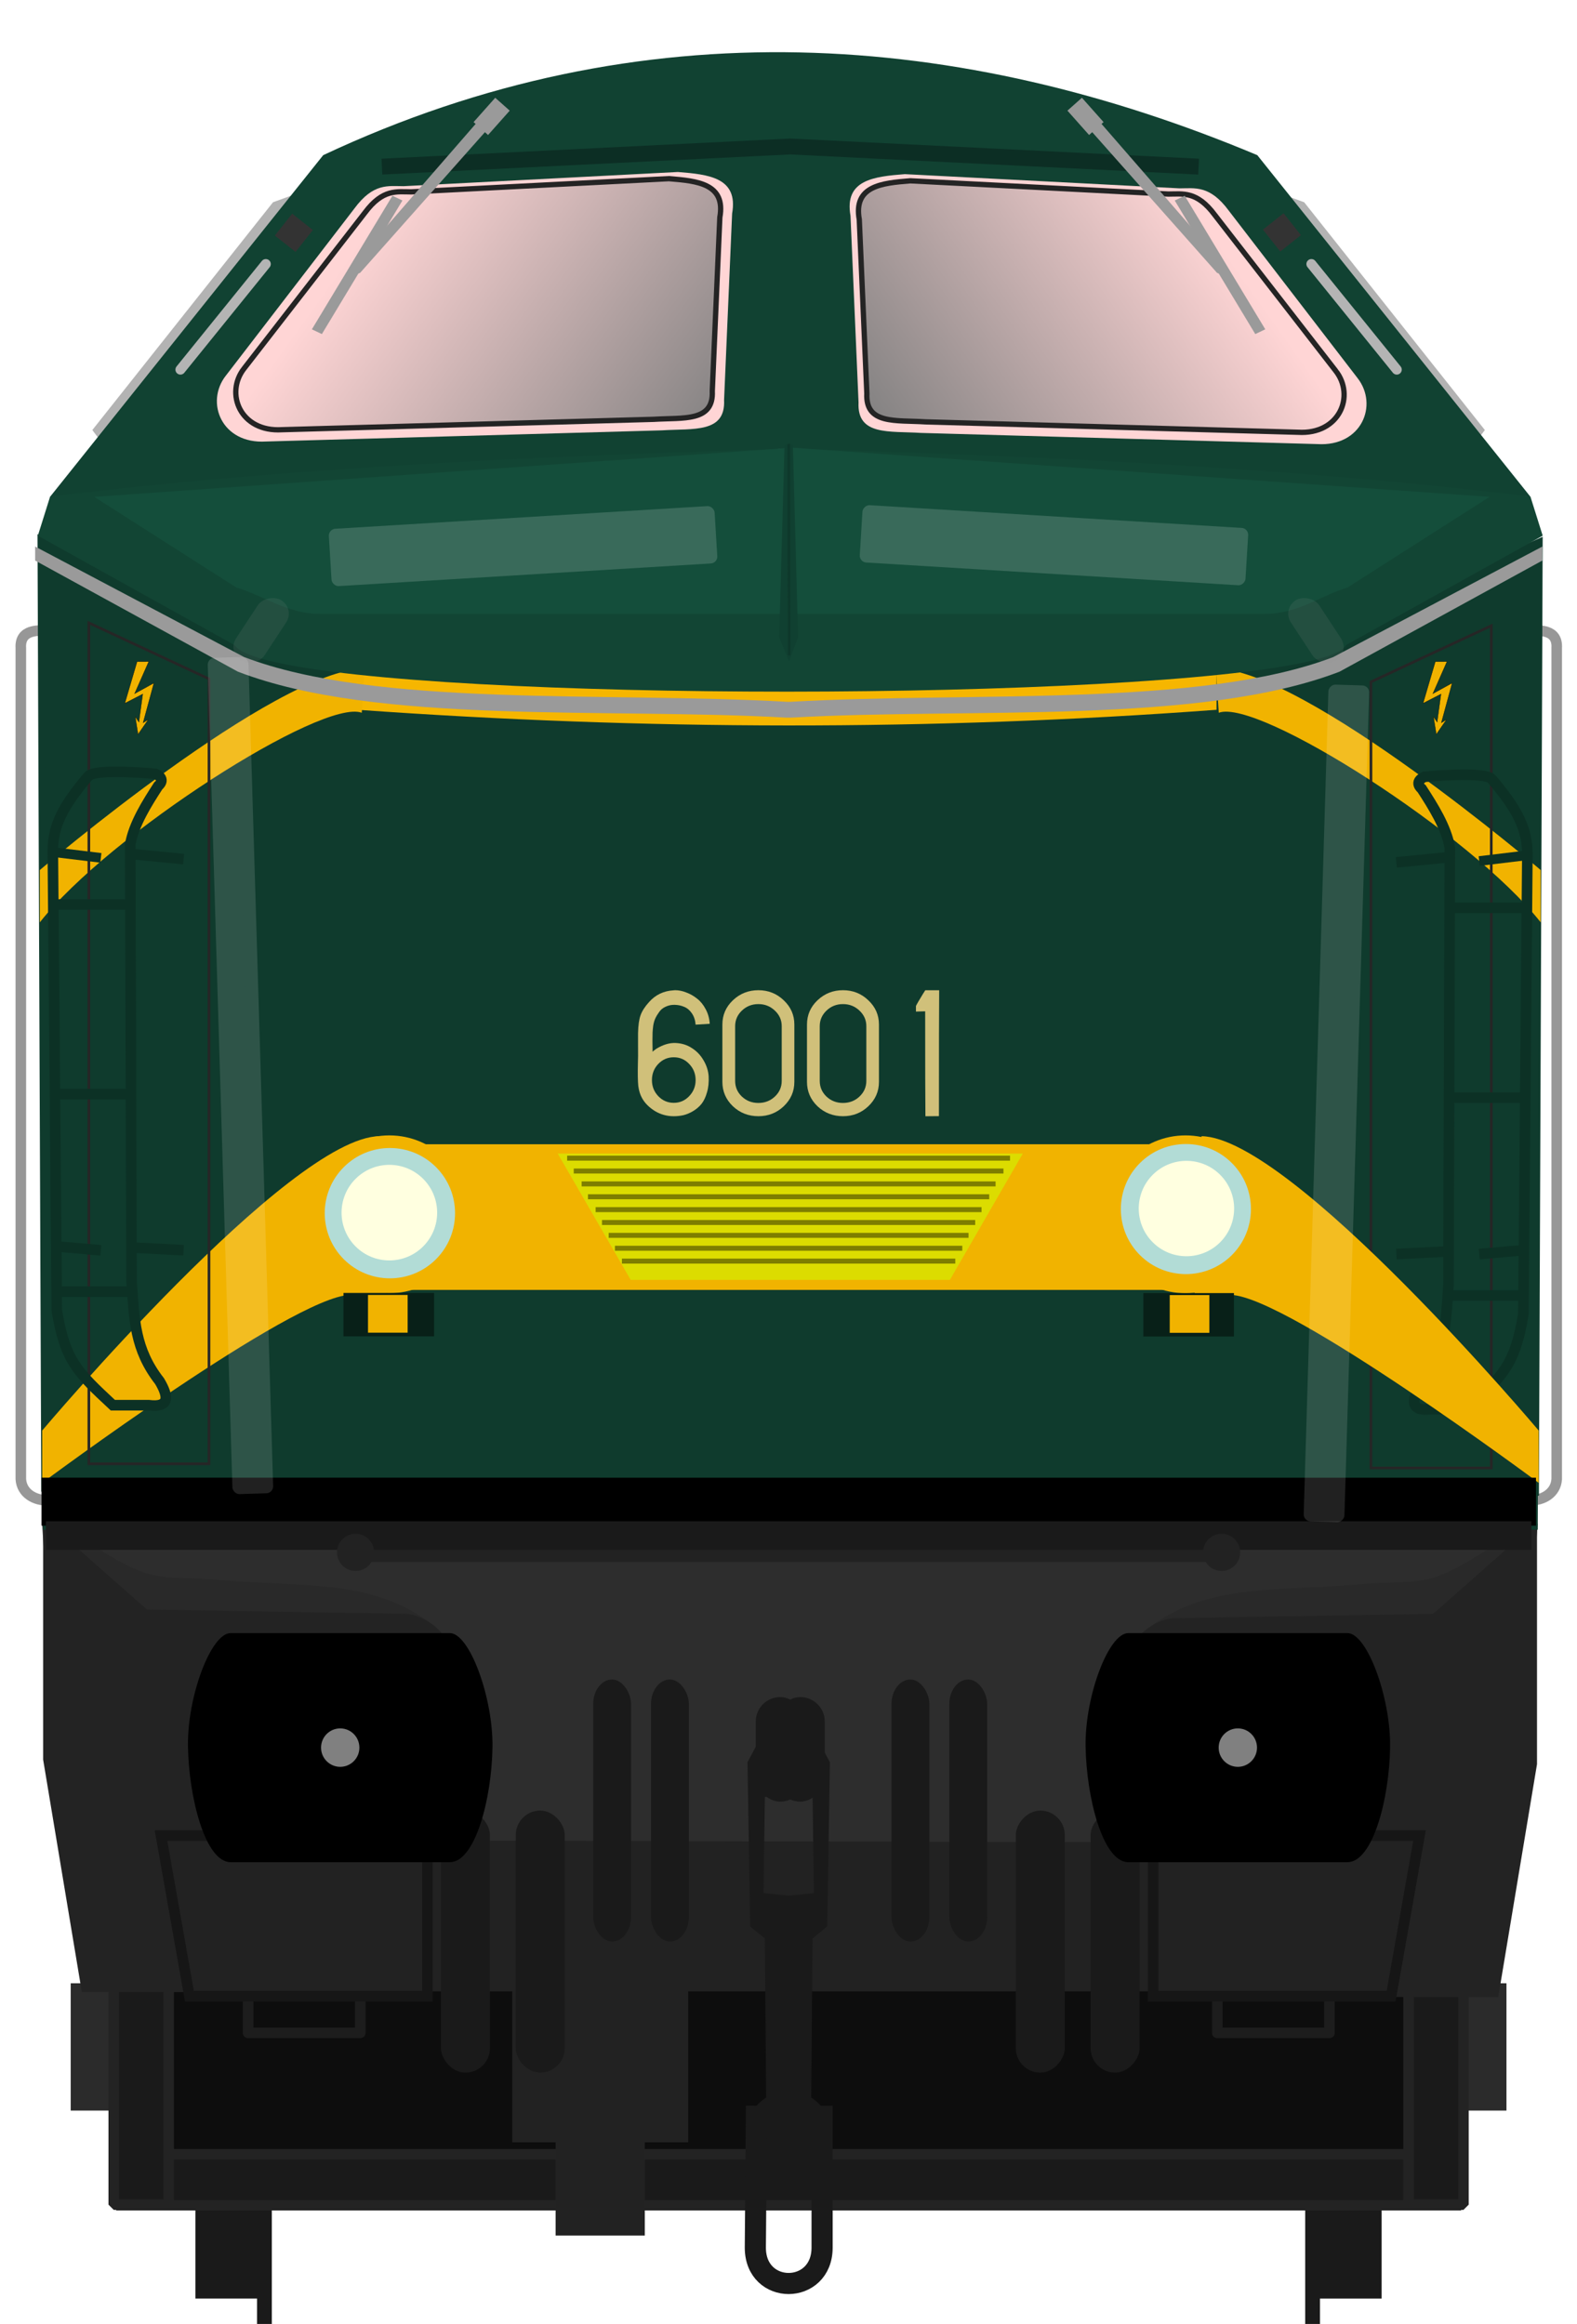 <?xml version="1.0" encoding="utf-8" standalone="no"?>
<!DOCTYPE svg PUBLIC "-//W3C//DTD SVG 1.1//EN" "http://www.w3.org/Graphics/SVG/1.1/DTD/svg11.dtd">
<svg version="1.1" xmlns="http://www.w3.org/2000/svg" height="439.75" width="298.42" xmlns:xlink="http://www.w3.org/1999/xlink">
<defs>
<filter id="filter4868" height="3.168" width="1.244" y="-1.084" x="-.122"><feGaussianBlur stdDeviation="1.754"/></filter>
<linearGradient id="linearGradient4798" y2="316.65" gradientUnits="userSpaceOnUse" y1="317.29" x2="169.78" x1="61.277"><stop stop-color="#ffd5d5" offset="0"/><stop stop-color="#808080" offset="1"/></linearGradient>
<linearGradient id="linearGradient5547" x1="81.041" xlink:href="#linearGradient4798" gradientUnits="userSpaceOnUse" x2="97.648" y1="108.49" y2="120.45"/>
<linearGradient id="linearGradient5555" x1="258.9" xlink:href="#linearGradient4798" gradientUnits="userSpaceOnUse" x2="198.11" y1="255.36" y2="298.55"/>
<filter id="filter5599" height="2.984" width="1.024" y="-.992" x="-.012"><feGaussianBlur stdDeviation="0.381"/></filter>
<filter id="filter1418" height="1.12" width="2.541" y="-.06" x="-.77"><feGaussianBlur stdDeviation="3.971"/></filter>
<filter id="filter1588" height="1.795" width="1.557" y="-.398" x="-.278"><feGaussianBlur stdDeviation="1.528"/></filter>
<filter id="filter1588-3" height="1.795" width="1.557" y="-.398" x="-.278"><feGaussianBlur stdDeviation="1.528"/></filter>
<filter id="filter1418-5" height="1.12" width="2.541" y="-.06" x="-.77"><feGaussianBlur stdDeviation="3.971"/></filter>
<filter id="filter2051" height="5.738" width="1.704" y="-2.369" x="-.352"><feGaussianBlur stdDeviation="2.839"/></filter>
<filter id="filter2051-2" height="5.738" width="1.704" y="-2.369" x="-.352"><feGaussianBlur stdDeviation="2.839"/></filter>
</defs>
<rect ry="1.306" height="231.06" width="245.03" y="97.826" x="26.695" fill="#0f3b2d"/>
<g transform="matrix(3.78 0 0 3.78 -.358 -.005)" fill="#b3b3b3">
<path d="m15.002 9.675-1.24 0.451-9.045 11.402 0.523 0.697z"/>
<path d="m64.144 9.675 1.24 0.451 9.045 11.402-0.523 0.697z"/>
</g>
<g transform="matrix(3.78 0 0 3.78 6.577 -2.836)" fill="#2b2b2b">
<rect y="100.03" width="2.176" height="6.373" x="71.5"/>
<rect y="100.03" width="2.176" height="6.373" x="1.8"/>
</g>
<g transform="matrix(1 0 0 1 -32.968 -232.59)" fill="#1a1a1a">
<g transform="translate(-1.67,4.427)">
<rect y="627.74" width="13.436" x="71.611" height="35.357"/>
<rect height="24.997" width="2.796" y="642.91" x="83.278" stroke-width="1.197"/>
</g>
<rect transform="scale(-1,1)" height="35.357" width="13.436" y="632.17" x="-294.42"/>
<rect transform="scale(-1,1)" height="24.997" width="2.796" y="647.34" x="-282.75" stroke-width="1.197"/>
</g>
<g transform="matrix(3.78 0 0 3.78 .001 -.005)">
<rect height="22.048" width="67.687" y="88.107" x="5.635" stroke-width=".976" fill="#0d0d0d"/>
<rect height="7.573" width="8.807" y="99.671" x="25.646" stroke-width=".941" fill="#222"/>
<rect stroke-linejoin="bevel" height="2.553" width="67.296" stroke="#232323" y="107.84" x="5.831" stroke-width=".52" fill="#1a1a1a"/>
<rect height="8.508" width="38.068" y="91.177" x="20.444" fill="#222"/>
</g>
<g stroke-linejoin="bevel" transform="matrix(3.78 0 0 3.78 6.883 -2.836)" stroke="#232323" stroke-width=".529" fill="#1a1a1a">
<rect y="99.9" width="2.748" height="11.211" x="3.874"/>
<rect transform="scale(-1,1)" height="11.211" width="2.748" y="99.9" x="-71.441"/>
</g>
<g transform="matrix(3.78,0,0,3.78,-232.22,-372.86)">
<g stroke-width=".529" fill="none">
<g stroke="#979797" transform="translate(-.046)">
<path d="m138.08 130.2c0.446 0.007 1.391-0.079 1.331 0.882v41.604c-0.046 0.721-0.716 1.073-1.331 1.052"/>
<path d="m63.854 130.2c-0.446 0.007-1.391-0.079-1.331 0.882v41.604c0.046 0.721 0.716 1.073 1.331 1.052"/>
</g>
<g stroke-linejoin="round" stroke="#1d1d1d" transform="translate(-.556)">
<path d="m74.411 198.16v2.243h5.614v-2.243"/>
<path d="m122.93 198.16v2.243h5.614v-2.243"/>
</g>
</g>
<path fill="#2d2d2d" d="m1.322 290.61 3.623 59.698 274.29 0.659 4.612-60.36z" transform="matrix(.265 0 0 .265 63.193 97.901)"/>
<rect transform="matrix(1.257 0 0 .623 -26.75 65.229)" height="3.882" filter="url(#filter4868)" width="34.449" y="175.25" x="84.366" fill="#222"/>
<path d="m63.594 174.63c2.239 1.058 3.534 2.216 5.08 2.74 1.072 0.363 2.298 0.212 3.9 0.373 4.331 0.369 7.77-0.093 10.83 2.478l-14.884-0.618z" fill="#292929"/>
<path fill="#0f3b2d" transform="matrix(.265 0 0 .265 63.193 97.901)" d="m37.588 120.36 5 164.11c-0 0.531 200 0 200 0l5-164.11-24.598 8.373-77.49 3.412-6-0.008-77.316-3.404z"/>
<path d="m63.5 173.31-0.189-47.929 9.827 4.367 1.323 43.562z" fill="#0f3b2d"/>
<rect height="7.292" width="40.207" y="155.92" x="80.728" stroke-width="1.1" fill="#f1b300"/>
<path d="m63.594 174.63 5.197 4.583 12.985 0.212c0.504 0.032 1.717 0.446 2.296 1.812l0.122 8.135c-0.057 1.174-0.66 1.584-1.606 1.512l-12.665-0.086 1.467 7.564h-5.859l-1.937-11.635z" fill="#232323"/>
<path d="m79.341 131.96h42.995v2.211c-14.332 1.067-28.664 1.025-42.995 0z" fill="#f6b600"/>
<g transform="matrix(.265 0 0 .265 52.299 40.931)">
<g transform="translate(2.034,-18)" fill="#1a1a1a">
<rect ry="4.625" height="49.502" width="9.25" y="577.79" x="115.74"/>
<rect ry="4.625" height="49.502" width="9.25" y="577.79" x="129.87"/>
</g>
<rect ry="4.625" height="19.751" width="9.25" y="538.35" x="177.24" fill="#1a1a1a"/>
<path d="m324.83 505.32c-8.461 4.001-13.358 8.377-19.201 10.354-4.05 1.371-8.687 0.801-14.738 1.409-16.37 1.394-29.366-0.353-40.934 9.364l56.253-2.336z" fill="#292929"/>
<path d="m324.83 505.32-19.643 17.321-49.077 0.801c-1.906 0.122-6.491 1.687-8.676 6.847l-0.462 30.745c0.215 4.436 2.493 5.986 6.071 5.714l47.868-0.327-5.546 28.589h22.143l7.321-43.977z" fill="#232323"/>
<g transform="matrix(-1,0,0,1,365.49,-18)" fill="#1a1a1a">
<rect ry="4.625" height="49.502" width="9.25" y="577.79" x="115.74"/>
<rect ry="4.625" height="49.502" width="9.25" y="577.79" x="129.87"/>
</g>
<rect ry="4.625" transform="scale(-1,1)" height="19.751" width="9.25" y="538.35" x="-190.28" fill="#1a1a1a"/>
<path fill="#114232" d="m293.2 401.78-51.59 64.52 139.82-9.14 139.82 9.14-51.59-64.52c-55.76-23.396-116.09-28.358-176.46 0z" transform="translate(-197.67,-154.7)"/>
<g fill="#0f3b2d">
<path d="m325.19 500.32 0.714-181.15-37.143 16.506-5 164.64z"/>
<path d="m252.53 173.95v0.01l-103.31 1.07-103.38-1.07h-0.008l-38.324 0.71-0 8.21 38.619-0.44 103.09 1.52 103.08-1.52 38.62 0.44v-8.21l-38.33-0.71-0.06-0.01z" transform="matrix(1 0 0 1 34.55 218.16)"/>
<path d="m325.72 332.05-6.55 174.69h5.797z"/>
</g>
<path d="m264.71 352.41c7.461-2.765 47.757 23.004 60.816 39.593v-9.882s-44.296-37.795-61.361-38.067z" fill="#f1b300"/>
<path stroke="#262626" stroke-width=".5" d="m316.19 335.97v159.1h-22.73v-148.49z" fill="none"/>
<g stroke="#0c3125" fill="none">
<path stroke-width="1.825" d="m322.49 379.39-8.574 1.034"/>
<g stroke-width="2">
<path d="m308.61 379.66-10.354 1.01"/>
<path d="m322.75 462.49h-14.64"/>
<path d="m316.31 364.97c4.758 5.611 6.699 9.318 6.699 14.187l-0.758 86.873c-1.569 9.558-3.905 11.676-10.607 17.93h-6.809c-3.89 0.485-3.809-1.549-2.03-4.546 4.716-6.039 4.792-11.613 5.303-18.94l0.253-82.58c-0.67-3.902-3.209-7.875-5.303-11.112 0 0-1.641-1.263 0.505-2.273 0 0 11.387-1.14 12.747 0.46z"/>
</g>
</g>
<g transform="matrix(3.78 0 0 3.78 -197.78 -154.7)" fill="#ffd5d5">
<path d="m290.53 288.69-24.29-31.58c-3.589-4.86-6.397-4.211-9.297-4.21l-51.799-2.679c-5.784 0.466-11.458 1.031-10.246 7.847l1.518 35.214c-0.307 6.315 5.8 5.358 11.764 5.741l74.758 2.105c8.371 0.52 11.541-7.379 7.59-12.44z" transform="matrix(.265 0 0 .265 52.299 40.931)"/>
<path d="m72.729 117.31 6.426-8.355c0.949-1.286 1.693-1.114 2.46-1.114l13.705-0.709c1.53 0.123 3.031 0.273 2.711 2.076l-0.402 9.317c0.081 1.671-1.534 1.418-3.113 1.519l-19.78 0.557c-2.215 0.138-3.054-1.952-2.008-3.291z"/>
</g>
<path stroke="#242424" stroke-width="1px" d="m286.8 287.82-22.857-29.464c-3.377-4.534-6.02-3.929-8.75-3.929l-48.75-2.5c-5.443 0.435-10.783 0.962-9.643 7.321l1.429 32.857c-0.289 5.892 5.458 4.999 11.071 5.357l70.357 1.964c7.878 0.485 10.862-6.885 7.143-11.607z" fill="url(#linearGradient5555)"/>
<g stroke="#0c3125" stroke-width="2" fill="none">
<path d="m322.5 425.12h-14.39"/>
<path d="m322.75 389.26h-14.14"/>
<path d="m308.11 454.16-9.849 0.505"/>
<path d="m322.5 453.91-8.586 0.758"/>
</g>
<path fill="#dcdc00" d="m98.658 220.36 13.782 23.86h60.301l13.777-23.863z" transform="translate(41.174,215.32)"/>
<path d="m183.74 243.94-77.195 3.812 0.148 2.99 77.047-3.799 77.086 3.803 0.148-2.996z" fill="#0c2e24"/>
<g transform="translate(1.03)" fill="#1a1a1a">
<g transform="matrix(.773 0 0 1 56.035 -42.76)">
<rect ry="4.625" height="49.502" width="9.25" y="577.79" x="115.74"/>
<rect ry="4.625" height="49.502" width="9.25" y="577.79" x="129.87"/>
</g>
<g transform="matrix(.773 0 0 1 112.39 -42.76)">
<rect ry="4.625" height="49.502" width="9.25" y="577.79" x="115.74"/>
<rect ry="4.625" height="49.502" width="9.25" y="577.79" x="129.87"/>
</g>
</g>
<path d="m41.8 332.08 6.632 174.69h-5.797z" fill="#0f3b2d"/>
<path d="m102.81 352.41c-7.461-2.765-47.757 23.004-60.816 39.593v-9.882s44.296-37.795 61.361-38.067z" fill="#f1b300"/>
<path d="m183.76 302.32v0.181c-46.394 1.45-93.672 3.433-139.82 9.069l-2.32 7.396 37.143 20.653c1.527 2.325 10.146 4.181 23.09 5.579 53.689 5.795 181.79 3.695 186.91-5.579l37.143-20.653-2.322-7.396c-46.15-5.635-93.426-7.619-139.82-9.069z" fill="#124534"/>
<g stroke="#161616" stroke-width="2" transform="translate(.276)" fill="#222">
<path d="m296.99 594.86h-44.95v-30.34h50.318z"/>
<path d="m69.977 594.86h44.953v-30.34h-50.321z"/>
</g>
<path d="m107.45 462.18-6.867 0.199c-10.855 0.314-58.141 35.503-58.141 35.503v-9.882s46.625-55.333 63.691-55.604z" fill="#f1b300"/>
<path d="m260.14 462.18 6.867 0.199c10.855 0.314 58.141 35.503 58.141 35.503v-9.882s-46.625-55.333-63.691-55.604z" fill="#f1b300"/>
</g>
<path stroke="#262626" stroke-width=".132" d="m65.882 129.82v42.095h6.014v-39.289z" fill="none"/>
<g stroke="#0c3125" fill="none">
<path stroke-width=".483" d="m64.215 141.31 2.268 0.274"/>
<g stroke-width=".529">
<path d="m67.886 141.38 2.74 0.267"/>
<path d="m64.145 163.3h3.875"/>
<path stroke-width=".529" d="m65.85 137.5c-1.259 1.484-1.772 2.466-1.772 3.754l0.2 22.985c0.415 2.529 1.033 3.089 2.806 4.744h1.802c1.029 0.128 1.008-0.41 0.537-1.203-1.248-1.598-1.268-3.073-1.403-5.011l-0.067-21.849c0.177-1.032 0.849-2.084 1.403-2.94 0 0 0.434-0.334-0.134-0.601 0 0-3.013-0.302-3.373 0.122z"/>
</g>
</g>
<path stroke="#242424" stroke-width=".265px" fill="url(#linearGradient5547)" d="m73.658 117.08 6.048-7.796c0.894-1.2 1.593-1.04 2.315-1.039l12.898-0.661c1.44 0.115 2.853 0.255 2.551 1.937l-0.378 8.693c0.076 1.559-1.444 1.323-2.929 1.417l-18.615 0.52c-2.084 0.128-2.874-1.822-1.89-3.071z"/>
<g stroke="#0c3125" stroke-width=".529" fill="none">
<path d="m64.212 153.41h3.809"/>
<path d="m64.145 143.92h3.741"/>
<path d="m68.02 161.09 2.606 0.134"/>
<path d="m64.212 161.03 2.272 0.2"/>
</g>
<path transform="scale(.265)" fill="#144e3b" d="m249.64 466.09 26.86 17.14c4.743 1.338 9.626 4.967 15.715 4.967h178.43c6.446 0.029 10.972-3.629 15.715-4.967l26.857-17.143-131.7-9.287c-43.959 3.075-87.917 6.187-131.88 9.287z"/>
<path stroke-width="1.19" d="m63.511 172.61v2.402h74.816v-2.4h-37.352z"/>
<g transform="translate(.083 -.06)">
<g transform="matrix(.168 .168 -.168 .168 139.94 56.31)">
<g transform="translate(-.104 .104)" fill="#f1b300">
<circle cy="434.27" cx="-248.59" r="16.629" transform="rotate(-45)"/>
<circle cy="434.27" cx="-80.828" r="16.629" transform="rotate(-45)"/>
</g>
<circle cy="482.71" cx="131.1" r="13.732" fill="#b2dcd6"/>
<circle cy="482.71" cx="130.94" r="10.07" fill="#ffffe0"/>
</g>
<g stroke-width=".237">
<circle transform="matrix(-.707 .707 .707 .707 0 0)" cy="197.98" cx="27.232" r="3.257" fill="#b2dcd6"/>
<circle transform="matrix(-.707 .707 .707 .707 0 0)" cy="197.98" cx="27.194" r="2.388" fill="#ffffe0"/>
</g>
</g>
<g transform="translate(.297)">
<g transform="translate(0 -.157)">
<rect ry="0" height="2.173" width="4.536" y="163.52" x="78.332" fill="#082018"/>
<rect ry="0" height="1.89" width="1.984" y="163.62" x="79.56" fill="#f1b300"/>
</g>
<rect ry="0" transform="scale(-1,1)" height="2.173" width="4.536" y="163.37" x="-122.91" fill="#082018"/>
<rect ry="0" transform="scale(-1,1)" height="1.89" width="1.984" y="163.47" x="-121.68" fill="#f1b300"/>
</g>
<path stroke-width=".265" d="m100.91 185.72v0.001h-1.453l-0.602 1.136 0.133 8.219 0.735 0.602 0.066 7.963a2.117 2.117 0 0 0 -0.989 1.79 2.117 2.117 0 0 0 2.117 2.117 2.117 2.117 0 0 0 2.117 -2.117 2.117 2.117 0 0 0 -0.989 -1.788l0.066-7.965 0.735-0.602 0.134-8.219-0.602-1.136h-1.47zm0.013 2.807 1.19 0.066 0.067 4.811-1.264 0.133-1.259-0.133 0.067-4.811 1.199-0.067z" fill="#1a1a1a"/>
<path stroke="#1a1a1a" stroke-width="1.058" d="m99.306 204.05-0.059 7.103c0 2.405 3.342 2.385 3.342 0v-7.1" fill="none"/>
<g transform="translate(.189)" fill="#333">
<rect transform="rotate(38.35)" height="1.399" width="1.321" y="38.668" x="127.34"/>
<rect transform="matrix(-.784 .62 .62 .784 0 0)" height="1.399" width="1.321" y="163.67" x="-30.649"/>
</g>
<path d="m63.511 174.62v0.921h74.816v-0.92h-37.352z" transform="matrix(.994 0 0 1.558 .6 -97.267)" filter="url(#filter5599)" stroke-width=".737" fill="#1a1a1a"/>
<path fill-rule="evenodd" d="m100.44 130.55 0.494 1.195 0.454-1.195-0.261-9.616-0.211-0.071-0.206 0.071z" fill="#104031"/>
<path stroke="#0e382b" stroke-width=".132" d="m100.92 120.86 0.019 10.588" fill="none"/>
<g fill-opacity=".159" transform="translate(-.838)" fill="#fff">
<rect transform="rotate(-3.481,88.457,125.97)" ry=".345" height="2.876" filter="url(#filter2051)" width="19.348" y="124.54" x="78.783"/>
<rect transform="matrix(-.998 -.061 -.061 .998 211 5.603)" ry=".345" height="2.876" filter="url(#filter2051-2)" width="19.348" y="124.54" x="78.783"/>
</g>
<path d="m63.193 126v0.701l10.14 5.557 0.024 0.01c6.96 2.676 18.464 1.785 27.447 2.297h0.23c8.983-0.512 20.488 0.379 27.447-2.297l0.023-0.01 10.141-5.557v-0.7l-10.461 5.529c-6.627 2.542-18.13 1.726-27.196 2.242h-0.14c-9.065-0.517-20.568 0.3-27.195-2.242z" fill="#9a9a9a"/>
<g transform="translate(0.197,1.2729e-6)">
<g transform="matrix(.234 0 0 .265 63.854 104.18)">
<g transform="matrix(1.075,0,0,1.075,-448.98,-260.68)">
<path d="m453.14 510.02c-3.929 0.017-8.62 11.143-8.48 19.843 0.146 8.999 3.425 20.408 8.48 20.408h43.641c5.055 0 8.334-11.196 8.48-20.195 0.141-8.701-4.551-20.04-8.48-20.057z"/>
<ellipse rx="3.814" ry="3.378" cy="530.14" cx="474.96" stroke-width="1.063" fill="#808080"/>
</g>
</g>
<g transform="matrix(.234 0 0 .265 108.79 104.18)">
<g transform="matrix(1.075,0,0,1.075,-448.98,-260.68)">
<path d="m453.14 510.02c-3.929 0.017-8.62 11.143-8.48 19.843 0.146 8.999 3.425 20.408 8.48 20.408h43.641c5.055 0 8.334-11.196 8.48-20.195 0.141-8.701-4.551-20.04-8.48-20.057z"/>
<ellipse rx="3.814" ry="3.378" cy="530.14" cx="474.96" stroke-width="1.063" fill="#808080"/>
</g>
</g>
</g>
</g>
<g stroke="#7e7e00" stroke-width=".25px" transform="matrix(3.78,0,0,3.78,6.623,-2.836)" fill="none">
<path d="m26.641 58.726h22.17"/>
<path d="m26.97 59.371h21.512"/>
<path d="m27.365 60.015h20.723"/>
<path d="m27.683 60.659h20.087"/>
<path d="m28.067 61.303h19.319"/>
<path d="m28.385 61.947h18.683"/>
<path d="m28.718 62.591h18.017"/>
<path d="m29.032 63.236h17.389"/>
<path d="m29.382 63.88h16.689"/>
</g>
<rect height="18.075" width="16.878" y="404.94" x="105.14" stroke-width="3.995" fill="#222"/>
<g transform="matrix(3.78,0,0,3.78,8.443,-2.836)" fill="#222">
<circle cy="78.46" cx="15.568" r=".93"/>
<circle cy="78.46" cx="58.922" r=".93"/>
</g>
<g transform="matrix(3.78,0,0,3.78,7.047,-2.836)" fill="#9a9a9a">
<g transform="matrix(.14 -.085 .085 .14 67.699 -32.451)">
<path stroke-width="1.362" d="m-204.01 159.8 10.375 56.983c-0.06 1.299 3.299 2.444 3.475 1.149l-10.147-59.086z"/>
<rect transform="matrix(.003 -1 .995 .102 0 0)" height="3.381" width="47.673" y="-193.47" x="-258.99"/>
<rect transform="matrix(.984 -.18 .18 .984 0 0)" height="9.955" width="5.925" y="111.35" x="-230.65"/>
</g>
<g transform="matrix(-.14 -.085 -.085 .14 7.527 -32.451)">
<path stroke-width="1.362" d="m-204.01 159.8 10.375 56.983c-0.06 1.299 3.299 2.444 3.475 1.149l-10.147-59.086z"/>
<rect transform="matrix(.003 -1 .995 .102 0 0)" height="3.381" width="47.673" y="-193.47" x="-258.99"/>
<rect transform="matrix(.984 -.18 .18 .984 0 0)" height="9.955" width="5.925" y="111.35" x="-230.65"/>
</g>
</g>
<g stroke-linejoin="round" transform="matrix(3.78,0,0,3.78,7.41,-2.836)" stroke="#b4b4b4" stroke-linecap="round" stroke-width=".5" fill="none">
<path d="m11.346 13.968-4.274 5.285"/>
<path d="m63.69 13.968 4.274 5.285"/>
</g>
<g fill-opacity=".13" transform="translate(.11)" fill="#999">
<rect transform="matrix(.549 -.836 .86 .51 -64.585 50.428)" ry="3.139" height="6.277" filter="url(#filter1588)" width="13.703" y="130.01" x="-7.981"/>
<rect transform="matrix(-.549 -.836 -.86 .51 362.79 50.428)" ry="3.139" height="6.277" filter="url(#filter1588-3)" width="13.703" y="130.01" x="-7.981"/>
</g>
<g fill-opacity=".13" transform="translate(-.494)" fill="#fff">
<rect transform="rotate(-1.716)" ry="1.306" height="158.32" filter="url(#filter1418)" width="7.71" y="125.64" x="36.024"/>
<rect transform="matrix(-1 -.03 -.03 1 299.41 5.179)" ry="1.306" height="158.32" filter="url(#filter1418-5)" width="7.71" y="125.64" x="36.024"/>
</g>
<g stroke="#000" stroke-width=".048px" transform="translate(-.692 -0)" fill="#f1b300">
<path d="m26.629 125.2-2.315 7.88 3.386-1.746-0.724 5.304-0.692-1.011 0.533 3.326 1.941-2.804-0.983 0.611 2.041-7.515-3.651 2.01 2.672-6.058z"/>
<path d="m272.3 125.2-2.315 7.88 3.386-1.746-0.724 5.304-0.692-1.011 0.533 3.326 1.941-2.804-0.983 0.611 2.041-7.515-3.651 2.01 2.672-6.058z"/>
</g>
<g stroke-width=".612" fill="#d0c07a">
<path d="m127.74 187.37q-0.143 0-0.311 0.024-2.795 0.167-4.611 2.222-1.171 1.29-1.601 2.485-0.43 1.195-0.478 3.393 0 0.335 0 2.461 0.024 2.103-0.024 3.154-0.072 3.058 0.072 4.396 0.167 1.314 0.717 2.294 0.765 1.386 2.389 2.413 1.649 1.004 3.608 1.004 0.908 0 1.792-0.191 0.908-0.215 1.84-0.765 0.932-0.55 1.601-1.362 0.669-0.836 1.051-2.198 0.406-1.362 0.311-3.082-0.119-1.577-0.98-3.01-0.836-1.434-2.198-2.294-1.338-0.884-3.082-0.956-1.72-0.072-3.608 1.075-0.119 0.096-0.263 0.191-0.119 0.096-0.191 0.143-0.048 0.048-0.143 0.119-0.119 0.119-0.143 0.119-0.024-0.024 0-0.167 0-0.119 0-0.191 0-0.573-0.024-1.673 0-1.099 0.024-1.601 0.024-0.502 0.119-1.266 0.119-0.765 0.382-1.362 0.287-0.621 0.741-1.242 0.454-0.669 1.266-1.027 0.836-0.382 1.744-0.335 0.908 0.024 1.744 0.382 0.86 0.358 1.457 1.242 0.597 0.884 0.693 2.126 0.836-0.048 2.676-0.167-0.096-1.505-0.765-2.748-0.645-1.242-1.625-2.007-0.956-0.765-2.055-1.171-1.075-0.43-2.126-0.43zm-3.178 13.953q1.218-1.266 2.939-1.266t2.915 1.266q1.218 1.266 1.218 3.058 0 1.768-1.218 3.034-1.195 1.266-2.915 1.266-1.72 0-2.939-1.266-1.195-1.266-1.195-3.034 0-1.792 1.195-3.058z"/>
<path d="m148.31 189.28q-1.983-1.911-4.802-1.911t-4.826 1.911q-1.983 1.887-1.983 4.587v10.847q0 2.7 1.983 4.611 2.007 1.887 4.826 1.887t4.802-1.887q2.007-1.911 2.007-4.611v-10.847q0-2.7-2.007-4.587zm-7.932 1.959q1.29-1.242 3.13-1.242t3.13 1.242q1.29 1.218 1.29 2.939v10.345q0 1.744-1.29 2.963-1.29 1.218-3.13 1.218t-3.13-1.218q-1.266-1.218-1.266-2.963v-10.345q0-1.72 1.266-2.939z"/>
<path d="m164.32 189.28q-1.983-1.911-4.802-1.911t-4.826 1.911q-1.983 1.887-1.983 4.587v10.847q0 2.7 1.983 4.611 2.007 1.887 4.826 1.887t4.802-1.887q2.007-1.911 2.007-4.611v-10.847q0-2.7-2.007-4.587zm-7.932 1.959q1.29-1.242 3.13-1.242t3.13 1.242q1.29 1.218 1.29 2.939v10.345q0 1.744-1.29 2.963-1.29 1.218-3.13 1.218t-3.13-1.218q-1.266-1.218-1.266-2.963v-10.345q0-1.72 1.266-2.939z"/>
<path d="m175.12 211.22q-0.048-4.253-0.048-19.855l-1.744 0.048v-1.051q0.048-0.143 0.478-0.884 0.454-0.741 0.86-1.433l0.43-0.669h2.628q-0.048 4.54-0.048 23.821z"/>
</g>
</svg>
